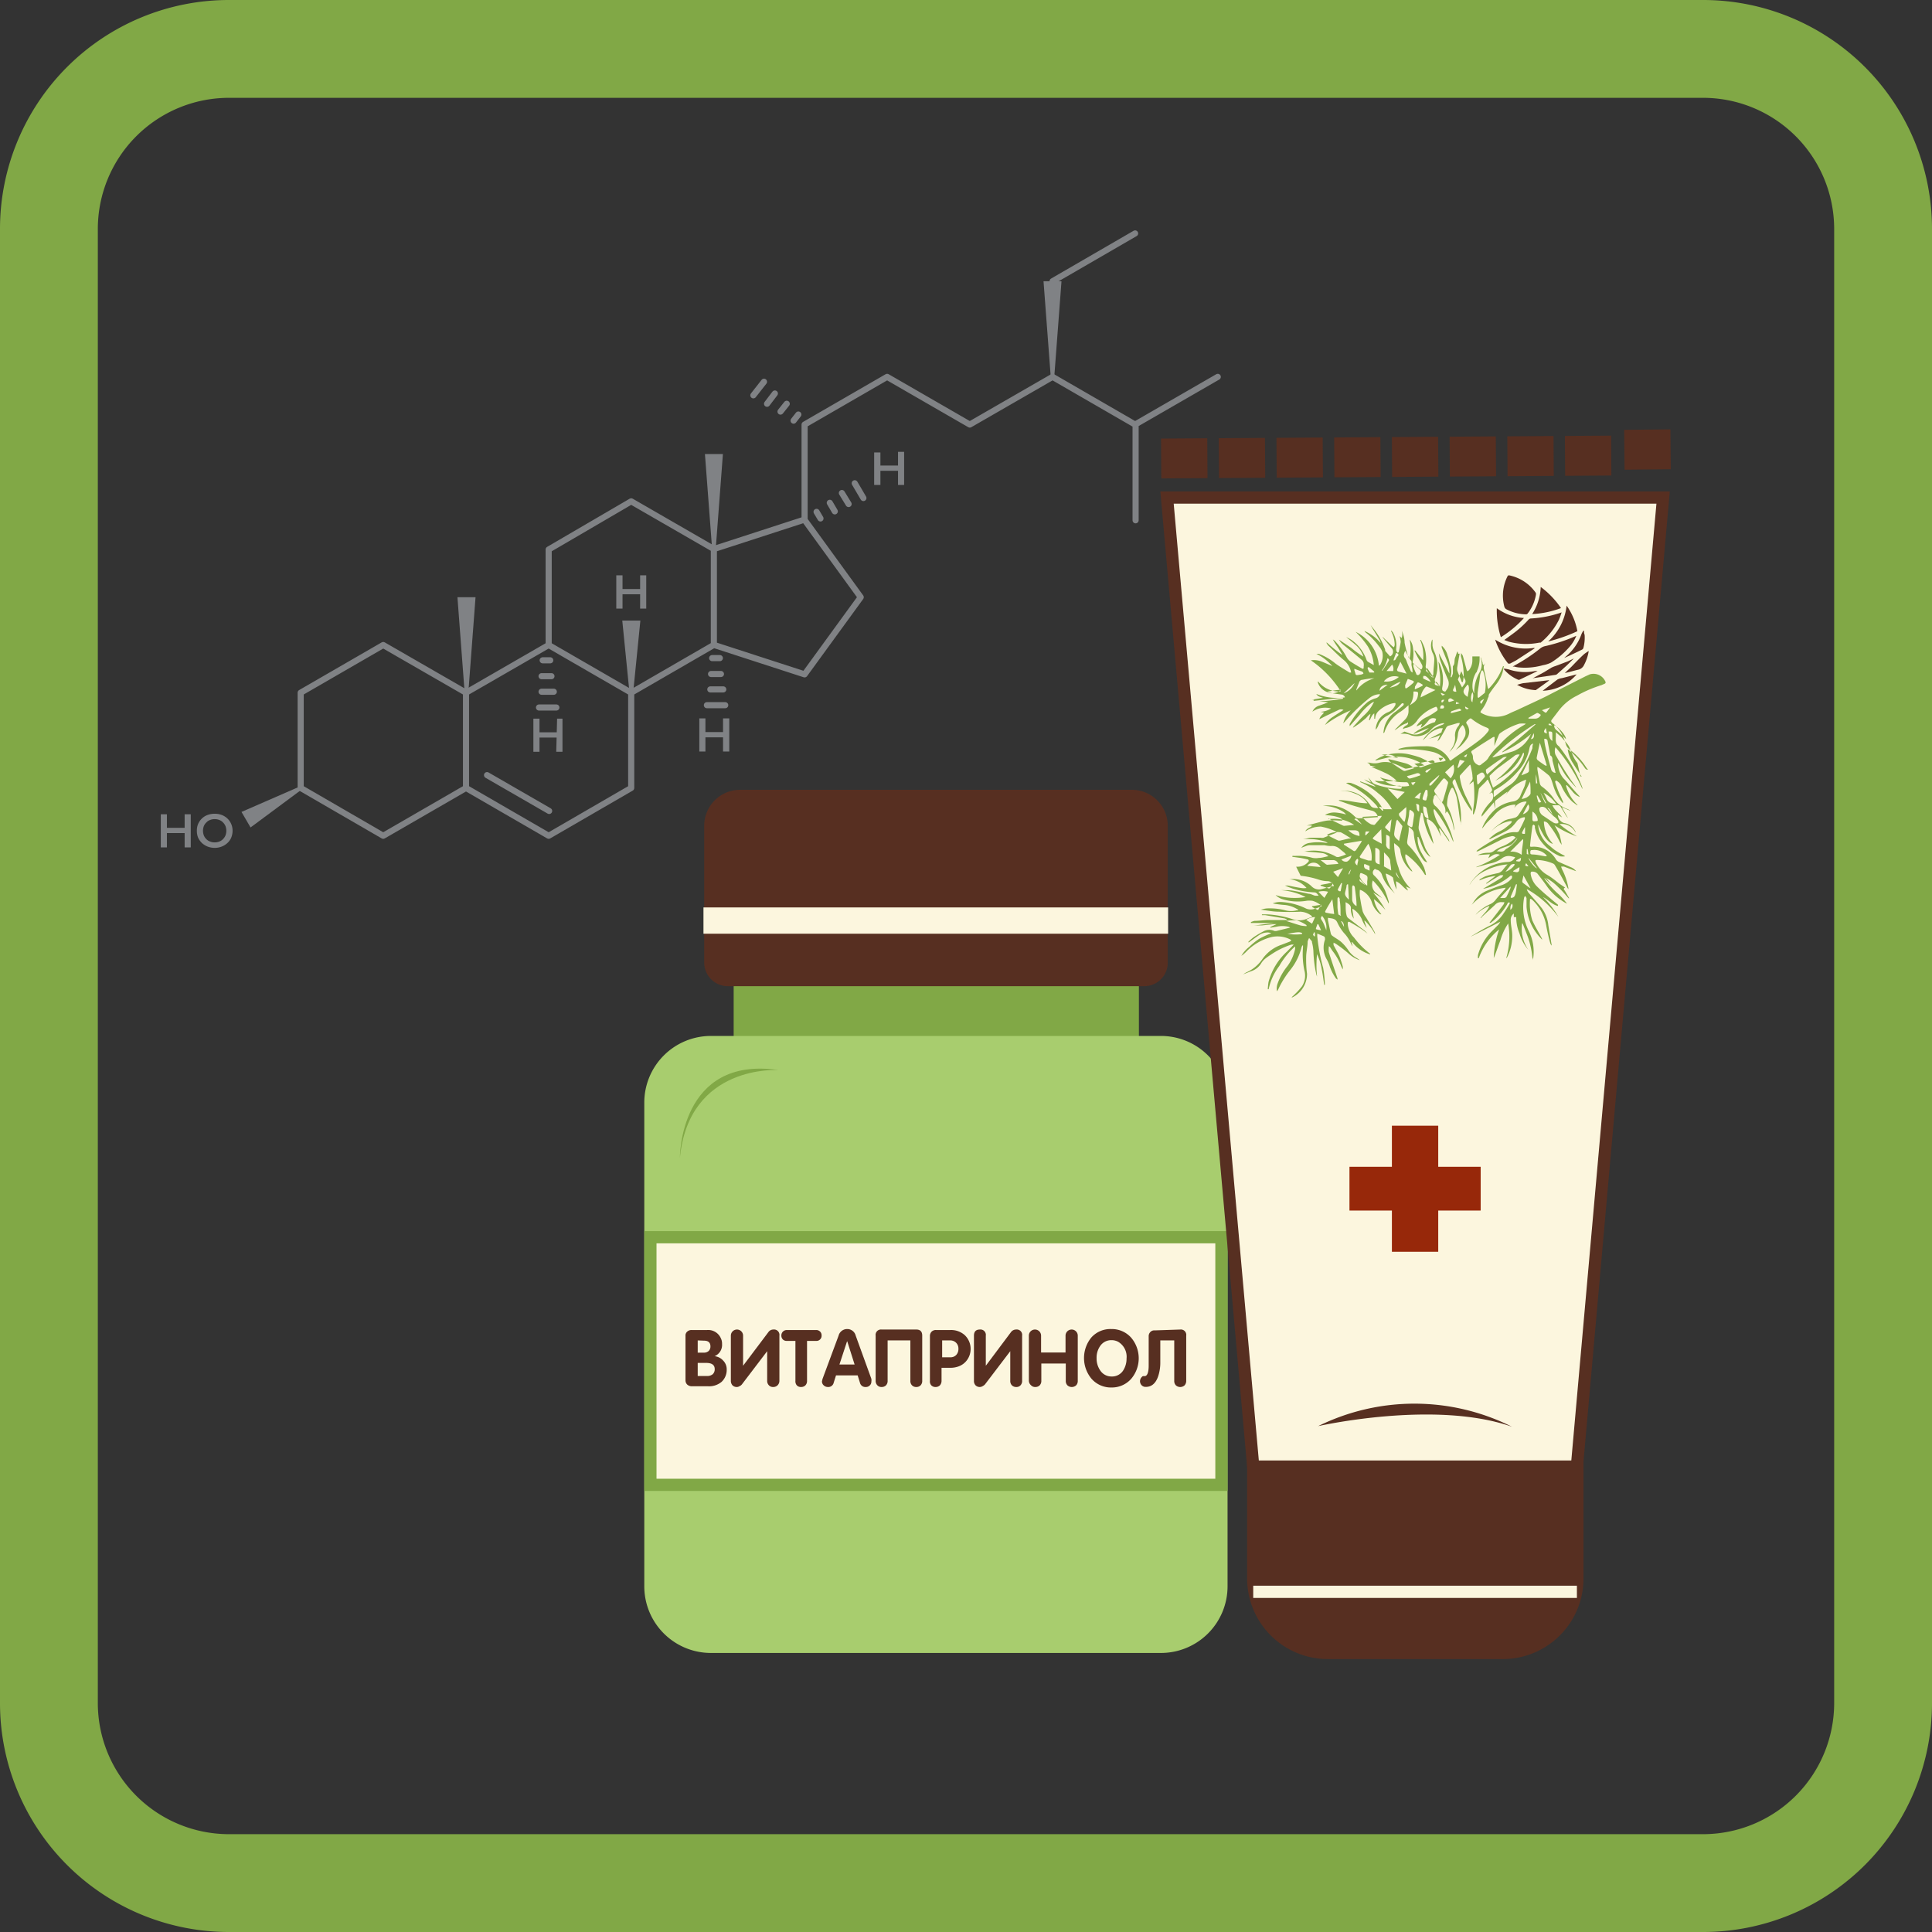 <svg xmlns="http://www.w3.org/2000/svg" viewBox="0 0 158 158"><rect x="0" y="0" width="158" height="158" fill="#333333" stroke="none"/><defs><style>.cls-1{fill:#81a846;}.cls-2{fill:#808285;}.cls-3,.cls-9{fill:none;}.cls-3{stroke:#808285;stroke-linecap:round;stroke-linejoin:round;stroke-width:0.5px;}.cls-4,.cls-7{fill:#572f21;}.cls-4,.cls-8{stroke:#572f21;}.cls-4,.cls-8,.cls-9{stroke-miterlimit:10;}.cls-5{fill:#a8cd6e;}.cls-6,.cls-8{fill:#fcf6de;}.cls-9{stroke:#fcf6de;}.cls-10{fill:#97280a;}</style></defs><g id="_2._Витапринол" data-name="2. Витапринол"><path class="cls-1" d="M139.28,8A10.73,10.73,0,0,1,150,18.72V139.28A10.73,10.73,0,0,1,139.28,150H18.72A10.73,10.73,0,0,1,8,139.28V18.72A10.73,10.73,0,0,1,18.72,8H139.28m0-8H18.72A18.72,18.72,0,0,0,0,18.72V139.28A18.72,18.72,0,0,0,18.72,158H139.28A18.72,18.72,0,0,0,158,139.28V18.72A18.72,18.72,0,0,0,139.28,0Z"/><g id="g4"><path id="polygon10" class="cls-2" d="M58.24,44.93l-.59-7.8h1.47l-.59,7.8Z"/><path id="polygon12" class="cls-2" d="M38,56.65l-.59-7.81h1.48l-.59,7.81Z"/><path id="polygon14" class="cls-2" d="M85.93,30.82,85.34,23h1.47l-.59,7.8Z"/><path id="polygon16" class="cls-2" d="M51.48,56.65l-.59-5.9h1.48l-.59,5.9Z"/><path id="polygon18" class="cls-2" d="M24.67,64.57l-4.18,3.1-.74-1.27,4.77-2.08Z"/><path id="path20" class="cls-3" d="M99.59,30.82l-6.76,3.9-6.75-3.9-6.77,3.9-6.76-3.9-6.75,3.9v7.8l4.59,6.32L65.8,55.15l-7.42-2.41-6.76,3.91v7.79l-6.75,3.91-6.76-3.91-6.77,3.91-6.75-3.91V56.65l6.75-3.9,6.77,3.9,6.76-3.9V44.94L51.62,41l6.76,3.9,7.42-2.41M38.11,64.44V56.65m20.27-3.91V44.93M39.83,63.39l5.08,2.93M86.08,23l6.75-3.91M51.62,56.65l-6.75-3.9m48-18v7.8m-34,11.27h-.63m.72,1.3h-.81m1,1.26-1.06,0m1.22,1.29H57.81M45,54h-.62m.72,1.3h-.81m1,1.27h-1m1.21,1.29H44.08m22.7-16,.32.54m.76-1.28.41.7m.58-1.5.55.9m.5-1.7.71,1.21M64.9,34.4l.39-.5m-1.46-.24.51-.64m-1.61,0,.64-.84m-1.76.15.87-1.11"/><path class="cls-2" d="M13.65,69.3h-.5V66.59h.5Zm1.45-1.17H13.61V67.7H15.1Zm0-1.54h.5V69.3h-.5Z"/><path class="cls-2" d="M17.56,69.34a1.63,1.63,0,0,1-.59-.11,1.56,1.56,0,0,1-.46-.29,1.52,1.52,0,0,1-.31-.44,1.47,1.47,0,0,1-.1-.56,1.38,1.38,0,0,1,.1-.55,1.35,1.35,0,0,1,.77-.74,1.63,1.63,0,0,1,.59-.1,1.57,1.57,0,0,1,.58.1,1.44,1.44,0,0,1,.46.29,1.37,1.37,0,0,1,.42,1,1.47,1.47,0,0,1-.11.56,1.25,1.25,0,0,1-.31.44,1.44,1.44,0,0,1-.46.29A1.58,1.58,0,0,1,17.56,69.34Zm0-.45a1,1,0,0,0,.38-.07.83.83,0,0,0,.3-.2.93.93,0,0,0,.2-.3,1.07,1.07,0,0,0,0-.76.93.93,0,0,0-.2-.3.83.83,0,0,0-.3-.2,1,1,0,0,0-.38-.07.92.92,0,0,0-.38.07.69.69,0,0,0-.3.2.81.81,0,0,0-.21.3,1.12,1.12,0,0,0-.07.38,1.17,1.17,0,0,0,.07.38.93.93,0,0,0,.2.3.79.79,0,0,0,.31.2A.92.92,0,0,0,17.56,68.89Z"/><path class="cls-2" d="M44.12,61.48h-.5V58.77h.5Zm1.44-1.16H44.08v-.43h1.48Zm0-1.55H46v2.71h-.51Z"/><path class="cls-2" d="M57.69,61.46h-.5V58.75h.5Zm1.44-1.16H57.65v-.43h1.48Zm0-1.55h.51v2.71h-.51Z"/><path class="cls-2" d="M50.91,49.77H50.4V47.05h.51Zm1.44-1.17H50.86v-.43h1.49Zm0-1.55h.5v2.72h-.5Z"/><path class="cls-2" d="M72,39.66h-.51V37H72Zm1.44-1.16H72v-.43h1.49Zm0-1.55h.5v2.71h-.5Z"/></g><path class="cls-1" d="M60,76.36H93.14V86.73H60Z"/><path class="cls-4" d="M93.58,80.15H59.51a1.43,1.43,0,0,1-1.42-1.42V67.53a2.44,2.44,0,0,1,2.44-2.44h32A2.44,2.44,0,0,1,95,67.53v11.2A1.42,1.42,0,0,1,93.58,80.15Z"/><path class="cls-5" d="M94.94,135.18H58.14a5.45,5.45,0,0,1-5.45-5.45V90.17a5.45,5.45,0,0,1,5.45-5.45h36.8a5.45,5.45,0,0,1,5.45,5.45v39.56A5.45,5.45,0,0,1,94.94,135.18Z"/><path class="cls-6" d="M57.53,74.21h38v2.15h-38Z"/><path class="cls-1" d="M55.6,94.72s-.06-8.41,8.07-7.21C63.67,87.51,56.33,87,55.6,94.72Z"/><rect class="cls-6" x="53.19" y="101.19" width="46.7" height="20.25"/><path class="cls-1" d="M99.39,101.68v19.25H53.69V101.68h45.7m1-1H52.69v21.25h47.7V100.68Z"/><path class="cls-7" d="M56.06,112.9v-3.65a.42.42,0,0,1,.14-.35.51.51,0,0,1,.37-.13h1.25a1.13,1.13,0,0,1,1.13.67,1,1,0,0,1,.1.47,1,1,0,0,1-.61,1v0a1.1,1.1,0,0,1,.71.37,1,1,0,0,1,.28.73,1.33,1.33,0,0,1-.42,1,1.58,1.58,0,0,1-1.09.36H56.58a.56.56,0,0,1-.38-.14A.48.48,0,0,1,56.06,112.9Zm1-3.28v1h.51a.56.56,0,0,0,.39-.14.51.51,0,0,0,.14-.37c0-.31-.17-.47-.53-.47Zm0,1.84v1.07h.77a.71.71,0,0,0,.45-.14.54.54,0,0,0,.17-.42c0-.34-.23-.51-.7-.51Z"/><path class="cls-7" d="M63.59,113.29a.49.49,0,0,1-.36.14.45.45,0,0,1-.35-.14.51.51,0,0,1-.14-.37V110.5h0l-2.07,2.72a.49.49,0,0,1-.19.14.4.4,0,0,1-.22.07.49.49,0,0,1-.36-.14.55.55,0,0,1-.13-.37v-3.69a.49.49,0,1,1,1,0v2.46h0l2.07-2.75a.49.49,0,0,1,.41-.21.44.44,0,0,1,.49.5v3.69A.51.51,0,0,1,63.59,113.29Z"/><path class="cls-7" d="M65.05,112.92v-3.26h-.71a.44.44,0,0,1-.32-.12.45.45,0,0,1-.12-.33.44.44,0,0,1,.44-.44h2.4a.44.44,0,0,1,.32.12.42.42,0,0,1,.13.32.42.42,0,0,1-.45.45H66v3.26a.51.51,0,0,1-.13.37.49.49,0,0,1-.36.14.45.45,0,0,1-.35-.14A.51.51,0,0,1,65.05,112.92Z"/><path class="cls-7" d="M67.27,112.76l1.31-3.53a.72.72,0,0,1,.7-.54.71.71,0,0,1,.7.54l1.28,3.53a.79.79,0,0,1,0,.24.41.41,0,0,1-.14.31.43.43,0,0,1-.31.12.45.45,0,0,1-.48-.34l-.19-.61H68.37l-.19.6a.45.45,0,0,1-.47.35.49.49,0,0,1-.34-.13.43.43,0,0,1-.15-.33S67.24,112.88,67.27,112.76Zm2-3.06-.62,1.89h1.24l-.6-1.89Z"/><path class="cls-7" d="M74.94,108.73c.32,0,.48.17.48.5v3.69a.51.51,0,0,1-.13.37.48.48,0,0,1-.35.14.47.47,0,0,1-.36-.14.51.51,0,0,1-.13-.37v-3.3H72.59v3.3a.51.51,0,0,1-.13.37.49.49,0,0,1-.36.14.45.45,0,0,1-.35-.14.51.51,0,0,1-.14-.37v-3.69a.44.44,0,0,1,.49-.5Z"/><path class="cls-7" d="M76.05,112.92v-3.65a.51.51,0,0,1,.14-.37.49.49,0,0,1,.37-.13h1.15a1.68,1.68,0,0,1,1.19.42,1.56,1.56,0,0,1,.21,2,1.47,1.47,0,0,1-.73.56,1.9,1.9,0,0,1-.63.11H77v1.06a.55.55,0,0,1-.13.37.49.49,0,0,1-.36.14.46.46,0,0,1-.36-.15A.48.48,0,0,1,76.05,112.92Zm1-3.3V111h.66a.64.64,0,0,0,.49-.19.71.71,0,0,0,.18-.5.67.67,0,0,0-.18-.49.66.66,0,0,0-.49-.2Z"/><path class="cls-7" d="M83.46,113.29a.45.45,0,0,1-.35.14.49.49,0,0,1-.36-.14.51.51,0,0,1-.13-.37V110.5h0l-2.07,2.72a.72.72,0,0,1-.19.14.46.46,0,0,1-.23.07.48.48,0,0,1-.35-.14.51.51,0,0,1-.13-.37v-3.69c0-.33.16-.5.48-.5a.44.44,0,0,1,.49.5v2.46h0l2.06-2.75a.51.51,0,0,1,.42-.21.44.44,0,0,1,.49.5v3.69A.51.51,0,0,1,83.46,113.29Z"/><path class="cls-7" d="M84.14,112.92v-3.69a.49.49,0,1,1,1,0v1.38h2v-1.38a.49.49,0,1,1,1,0v3.69a.51.51,0,0,1-.13.37.53.53,0,0,1-.72,0,.51.51,0,0,1-.13-.37v-1.41h-2v1.41a.51.51,0,0,1-.13.37.49.49,0,0,1-.36.14.45.45,0,0,1-.35-.14A.51.51,0,0,1,84.14,112.92Z"/><path class="cls-7" d="M90.9,113.47a2.11,2.11,0,0,1-1.64-.72,2.65,2.65,0,0,1,0-3.38,2.09,2.09,0,0,1,1.62-.68,2.11,2.11,0,0,1,1.63.71,2.6,2.6,0,0,1,0,3.36A2.11,2.11,0,0,1,90.9,113.47Zm0-.9a1.08,1.08,0,0,0,.94-.47,1.78,1.78,0,0,0,.29-1,1.42,1.42,0,0,0-.69-1.37,1.13,1.13,0,0,0-.54-.13,1.09,1.09,0,0,0-.93.48,1.66,1.66,0,0,0-.29,1,1.71,1.71,0,0,0,.3,1A1.09,1.09,0,0,0,90.9,112.57Z"/><path class="cls-7" d="M96.52,108.73a.44.44,0,0,1,.49.5v3.69a.55.55,0,0,1-.13.37.53.53,0,0,1-.72,0,.51.51,0,0,1-.13-.37v-3.3H94.89v1.76a3.55,3.55,0,0,1-.18,1.19c-.2.57-.54.85-1,.85h0a.44.44,0,0,1-.37-.16.49.49,0,0,1-.11-.31v0a.49.49,0,0,1,.15-.34.17.17,0,0,1,.1-.07l.13,0c.22,0,.33-.33.33-.86v-2.38a.48.48,0,0,1,.13-.36.43.43,0,0,1,.36-.14Z"/><path class="cls-4" d="M102.49,119.94H129a0,0,0,0,1,0,0v9.14a6.1,6.1,0,0,1-6.1,6.1H108.59a6.1,6.1,0,0,1-6.1-6.1v-9.14A0,0,0,0,1,102.49,119.94Z"/><polygon class="cls-8" points="102.49 119.94 95.44 40.69 136.01 40.69 128.96 119.94 102.49 119.94"/><rect class="cls-7" x="94.96" y="35.85" width="3.78" height="3.26" transform="translate(-0.24 0.63) rotate(-0.37)"/><rect class="cls-7" x="99.68" y="35.82" width="3.78" height="3.26" transform="translate(-0.24 0.66) rotate(-0.37)"/><rect class="cls-7" x="104.4" y="35.79" width="3.78" height="3.26" transform="translate(-0.24 0.69) rotate(-0.37)"/><rect class="cls-7" x="109.12" y="35.76" width="3.78" height="3.26" transform="translate(-0.24 0.72) rotate(-0.37)"/><rect class="cls-7" x="113.84" y="35.73" width="3.78" height="3.26" transform="translate(-0.24 0.75) rotate(-0.37)"/><rect class="cls-7" x="118.56" y="35.7" width="3.78" height="3.26" transform="translate(-0.24 0.78) rotate(-0.37)"/><rect class="cls-7" x="123.28" y="35.67" width="3.78" height="3.26" transform="translate(-0.24 0.81) rotate(-0.37)"/><rect class="cls-7" x="127.99" y="35.64" width="3.78" height="3.26" transform="translate(-0.24 0.84) rotate(-0.37)"/><rect class="cls-7" x="132.71" y="35.61" width="3.78" height="3.26" transform="matrix(1, -0.01, 0.01, 1, -0.24, 0.87)"/><line class="cls-9" x1="102.49" y1="130.18" x2="128.96" y2="130.18"/><polygon class="cls-10" points="121.09 95.42 117.62 95.42 117.62 92.06 113.83 92.06 113.83 95.42 110.36 95.42 110.36 99 113.83 99 113.83 102.37 117.62 102.37 117.62 99 121.09 99 121.09 95.42"/><path class="cls-7" d="M107.8,116.63s9.56-2.17,15.85.05A17.79,17.79,0,0,0,107.8,116.63Z"/><path class="cls-1" d="M106,70.88l.12,0a1.12,1.12,0,0,0,.88-.41c.08-.09,0-.14,0-.16s-.43-.11-.65-.15l-.66-.09V70a.65.65,0,0,1,.19,0,4.29,4.29,0,0,1,1.47.16,1.51,1.51,0,0,0,.52,0c.25,0,.49-.09.77-.14a.88.88,0,0,0-.55-.26c-.48-.06-1-.09-1.46-.13v0l.11,0a3.64,3.64,0,0,1,2.54.44.37.37,0,0,0,.25,0,4,4,0,0,0,.49-.17l.06,0a1,1,0,0,0-.13-.16l-.37-.3a.9.9,0,0,0-.75-.25,3,3,0,0,1-.51-.07c-.42,0-.83,0-1.25,0a1,1,0,0,0-.32.09,2.81,2.81,0,0,0-.33.13,1,1,0,0,1,.72-.41,4.11,4.11,0,0,1,1.31,0h.13l0,0a1.14,1.14,0,0,0-.19-.1,4.41,4.41,0,0,0-1.69-.2h-.17v0c.22,0,.43-.1.64-.12l.84,0a.59.59,0,0,0,.23,0l1-.39.1-.07a4.85,4.85,0,0,0-1.31-.45,2.22,2.22,0,0,0-1.28.39c.1-.24.36-.28.52-.42v-.06l-.52,0v0l.12,0c.54-.13,1.09-.31,1.64-.4a5.71,5.71,0,0,1,1,0l.26,0c0-.17-.15-.24-.63-.36-.25-.05-.5-.07-.78-.1a1.47,1.47,0,0,1,.87-.2,4.24,4.24,0,0,1,.85.16l0,0a1,1,0,0,0-.2-.2,3,3,0,0,0-1.69-.5l-.14,0,.13,0a2.85,2.85,0,0,1,1,0,3.18,3.18,0,0,1,1.67.92.42.42,0,0,0,.24.09c.51,0,1-.06,1.53-.09l.06,0a.64.64,0,0,0-.48-.53c-.54-.14-1.08-.28-1.61-.44-.33-.1-.66-.23-1-.35a.21.21,0,0,1-.11-.08c.78,0,1.53.26,2.35.26a2,2,0,0,0-1-.78,2.76,2.76,0,0,0-1.21-.24v0a1.5,1.5,0,0,1,.37,0,2.44,2.44,0,0,1,1.93,1,1.24,1.24,0,0,1,.14.18c.15.26.41.22.65.24l0,0-.14-.22a7.27,7.27,0,0,0-2.26-1.71l-.23-.13v0a1.26,1.26,0,0,1,.39,0,5.1,5.1,0,0,1,2.1,1.38,4.78,4.78,0,0,1,.45.63.26.26,0,0,0,.25.14l.56,0a4.31,4.31,0,0,0-1.14-1.32,5.18,5.18,0,0,0-1.45-.9l0-.06,1.26.45,0,0a1,1,0,0,0-.19-.17l-.52-.28-.23-.17,0,0,.57.26,0,0-.25-.42,0,0c.08.1.18.19.25.29a.67.67,0,0,0,.37.29,6.39,6.39,0,0,0,1.93.36c.09,0,.21,0,.2-.11s-.1-.15-.22-.14a3.75,3.75,0,0,1-1.84-.31.41.41,0,0,1-.13-.1,8.82,8.82,0,0,0,1.78,0,3.33,3.33,0,0,0-1-.67c-.35-.17-.72-.31-1.08-.47l.39,0v0l-.35-.08c-.07,0-.14,0-.16-.11s-.13-.08-.2-.15l.18,0a1.56,1.56,0,0,0,.83,0,2,2,0,0,1,1.22.1c.3.1.57.26.85.38a.35.35,0,0,0,.17,0l1.33-.25s0,0,.08,0a2.64,2.64,0,0,0-.32-.22,3.9,3.9,0,0,0-2.82-.39l-.85.21,0-.05a4.17,4.17,0,0,1,.46-.26,3.82,3.82,0,0,1,2.52-.14,6,6,0,0,1,.72.22,6.33,6.33,0,0,1,.68.36.42.42,0,0,0,.31.07l.9-.13.14-.06s0-.12-.07-.15a2,2,0,0,0-1-.57,7.91,7.91,0,0,0-2.52-.18l-.26,0v-.06a4.86,4.86,0,0,1,.66-.15,12.72,12.72,0,0,1,1.51-.07,2.18,2.18,0,0,1,2,1.09c0,.1.12.1.2,0,.73-.52,1.48-1,2.21-1.56a4.09,4.09,0,0,0,.7-.68c.18-.22.14-.3-.12-.4a4.71,4.71,0,0,1-1.17-.68.12.12,0,0,0-.19,0l-.11.09c-.22.21-.16.22-.06.39a1.06,1.06,0,0,1,.05,1,3.24,3.24,0,0,1-1,1.05l0,0a4.58,4.58,0,0,0,.35-.42,6.31,6.31,0,0,0,.42-.71,1,1,0,0,0-.2-.91,1.17,1.17,0,0,0-.39.76,2.4,2.4,0,0,1-.42,1.14,2.61,2.61,0,0,1-.28.31l0,0,.2-.3a1.45,1.45,0,0,0,.26-1,1.2,1.2,0,0,1,.29-.84.61.61,0,0,0,.1-.23l-.16,0c-.24.07-.48.15-.73.21a.34.34,0,0,0-.23.19c-.16.31-.34.61-.52.91a1.09,1.09,0,0,1-.19.18l0,0,.23-.51a3.52,3.52,0,0,1-1,.31v0a1.12,1.12,0,0,0,.26-.08l.75-.39a.24.24,0,0,0,.11-.09c0-.1.06-.2.1-.3a2.35,2.35,0,0,0-.26,0,2.14,2.14,0,0,0-1.12.74,3.08,3.08,0,0,1-.27.24l0,0a3.6,3.6,0,0,1,1-1,6.18,6.18,0,0,1,.64-.28.45.45,0,0,0,.13-.11.41.41,0,0,0-.15,0,1.6,1.6,0,0,0-.92.51,1.56,1.56,0,0,1-1.64.48,1.56,1.56,0,0,0-.88-.12v0l.33-.19c.38.12.78.37,1.25.17a2.39,2.39,0,0,0,.74-.47l0,0-1.23.49,0-.05c.12-.09.24-.18.37-.26l.8-.44a4.27,4.27,0,0,1,.43-.18s.11,0,.14-.07a1.57,1.57,0,0,0,.09-.23.66.66,0,0,0-.2-.06.47.47,0,0,0-.42.19,5.22,5.22,0,0,1-.39.43,2.73,2.73,0,0,1-.26.18l.11-.33,0,0-.45.21.06-.12a1.94,1.94,0,0,1,.81-.66,5.79,5.79,0,0,0,.79-.49c.12-.08.06-.21,0-.3s-.13,0-.18,0a3.37,3.37,0,0,0-1.37,1,1.47,1.47,0,0,1-1,.7.74.74,0,0,0-.21.09c0-.14.1-.19.19-.26s.21-.08.22-.23-.07,0-.09,0a2,2,0,0,0-.68.36,1.9,1.9,0,0,1-.33.22l0,0,.08-.1.78-.78a1,1,0,0,0,.28-.74c0-.14,0-.29,0-.43h0a.69.69,0,0,1-.13.11,3.72,3.72,0,0,1-.49.4,3.06,3.06,0,0,0-1.35,1.71s0,0-.06.05,0-.13,0-.2a2.24,2.24,0,0,1,1-1.56l.59-.48s.07-.11.05-.14a.12.12,0,0,0-.19,0,7.66,7.66,0,0,1-.57.57,5.36,5.36,0,0,1-.55.38,1.51,1.51,0,0,0-.79.87.94.94,0,0,1-.2.29,1.62,1.62,0,0,1,1.08-1.45,1.17,1.17,0,0,0,.54-.58.59.59,0,0,0,0-.14.71.71,0,0,0-.14,0,2.51,2.51,0,0,0-1.22.63.92.92,0,0,0-.3.65h-.07v-.44c-.21.13-.26.37-.38.56l-.06,0,.13-.52c-.19.11-.29.29-.44.41l-.47.38c-.16.12-.33.22-.53.35a1.11,1.11,0,0,1,.07-.13c.29-.31.57-.64.88-.92a3.43,3.43,0,0,0,.78-1.08.07.07,0,0,0,0,0s0,0,0,0a1.63,1.63,0,0,0-.19.09,4.74,4.74,0,0,0-1,1l-.8.9h0a.84.84,0,0,1,0-.17,6.56,6.56,0,0,1,1.47-1.8,2.28,2.28,0,0,1,.67-.31.52.52,0,0,0,.34-.32.35.35,0,0,0-.14,0,1.43,1.43,0,0,0-.72.3,14.63,14.63,0,0,0-1.89,1.8c-.09.09-.17.19-.26.27a2.33,2.33,0,0,1,.62-1.06,9.58,9.58,0,0,0-2.11,1.2,2,2,0,0,1,.67-.68c.27-.19.55-.36.84-.55a.41.41,0,0,0-.4,0l-1,.47-.57.29c.06-.26.25-.37.38-.54l-.28-.07a1.81,1.81,0,0,0,.86-.27,1.85,1.85,0,0,0-1.53.26.87.87,0,0,1,.58-.5c.23-.09.47-.16.71-.27l-.73-.07v0a15.78,15.78,0,0,0,1.94-.22v-.08l-2.42.26.07-.1-.19,0v0l.91-.15v0c-.2-.08-.43-.09-.55-.32a4.53,4.53,0,0,0,2.34.28.32.32,0,0,0-.29-.23c-.35-.05-.71-.09-1.06-.17a1.28,1.28,0,0,1-.85-.77.23.23,0,0,1,0-.14,2.15,2.15,0,0,0,1.86.82A8.72,8.72,0,0,0,107.2,54a1.73,1.73,0,0,1,.9.11c.29.11.57.25.86.36a4.22,4.22,0,0,0-1.31-1l.19,0a4.58,4.58,0,0,1,1.37.79c.37.27.77.5,1.16.74l.13,0a1.73,1.73,0,0,0-.58-1c-.46-.37-.87-.81-1.3-1.21a2.14,2.14,0,0,1-.13-.19s0,0,0-.07a14.52,14.52,0,0,0,1.23,1l.05,0c-.13-.21-.25-.42-.38-.62a5,5,0,0,1-.39-.62l.15.11a6.2,6.2,0,0,1,1,1.38,1.08,1.08,0,0,0,.26.3c.31.2.62.39.94.57.14.08.18.05.17-.11a1.12,1.12,0,0,0,0-.32.5.5,0,0,0-.15-.25c-.52-.44-1.06-.87-1.58-1.3a1.43,1.43,0,0,1-.29-.36l1,.67a7.72,7.72,0,0,0,1,.72,2.13,2.13,0,0,0-.58-.91c-.27-.24-.55-.46-.83-.69l0,0a3.55,3.55,0,0,1,.43.23A3.39,3.39,0,0,1,111.77,54a.36.36,0,0,0,.15.15l.43.24a3.54,3.54,0,0,0-.49-1.53,7.08,7.08,0,0,0-1-1.19,3.4,3.4,0,0,1,1.91,2.8c0-.05.08-.07.1-.1a1.42,1.42,0,0,0,.17-1.08,1.38,1.38,0,0,0-.26-.43,6.12,6.12,0,0,0-1.15-1.18s0-.05-.07-.09a3.56,3.56,0,0,1,1.35,1l0,0a1.17,1.17,0,0,0-.06-.2l-.48-.79c-.1-.15-.19-.32-.28-.48l0,0,.19.24a5.71,5.71,0,0,1,1,1.77l0,.1.4.45a.42.42,0,0,0,.12-.68l-.64-.77a.62.62,0,0,1-.1-.16l0,0,.77.75a1.67,1.67,0,0,0,.16.12.47.47,0,0,0,.07-.22,2.46,2.46,0,0,0-.29-1.09.1.1,0,0,1,0-.07l0,0a1.22,1.22,0,0,1,.15.17,2.16,2.16,0,0,1,.26,1.32.39.39,0,0,0,.06.26c0,.09.13.07.15,0a7.73,7.73,0,0,0,.16-.81,2.23,2.23,0,0,0-.09-.48l.17.16a.92.92,0,0,0,0-.61,2.36,2.36,0,0,1,.24,1,9.76,9.76,0,0,0,.31,1.18s0,0,.1.1a3.85,3.85,0,0,0,0-1.55,1.31,1.31,0,0,1,.26.59,3.4,3.4,0,0,1,0,1.19.16.16,0,0,0,0,.13l.63.53.07,0a.31.31,0,0,0,.06-.35c-.09-.19-.21-.38-.32-.57s-.21-.42-.31-.62l.07,0,.64.8h0a3.3,3.3,0,0,0-.24-1.67l.06,0a4.33,4.33,0,0,1,.3.66,3.54,3.54,0,0,1,.1,1.45.33.33,0,0,0,0,.14,2.43,2.43,0,0,0,.53.83,2.22,2.22,0,0,0,.09-.28c0-.4.07-.81.08-1.22a1.12,1.12,0,0,0-.1-.43,1.4,1.4,0,0,1-.11-1.08.18.18,0,0,1,.06-.1c0,.16,0,.33,0,.49a1.53,1.53,0,0,0,.11.42,2.85,2.85,0,0,1,.11,2.27.32.32,0,0,0,.1.4,3.36,3.36,0,0,1,.28.27,4.35,4.35,0,0,0,0-1.08l-.12-1h0c0,.06.07.13.1.2a3.26,3.26,0,0,1,.21,2c0,.15,0,.2.13.26s.17,0,.21-.09a.84.84,0,0,0,.14-.85c-.23-.52-.44-1.06-.64-1.6a3.59,3.59,0,0,1-.11-.57h0l.86,1.66h0a1.29,1.29,0,0,0,0-.19,3.56,3.56,0,0,0-.09-.57c-.17-.46-.36-.9-.53-1.35a.42.42,0,0,1,0-.16,1.54,1.54,0,0,1,.47.78c.11.28.16.59.25.88a1.76,1.76,0,0,1,0,.91h.08a2.83,2.83,0,0,0,.11-.31c0-.19,0-.39,0-.59,0,0,0,0,0,0,.19-.2.09-.47.18-.7s.11-.32.17-.49c.1,0,0,.24.2.16-.07.38-.13.74-.19,1.09a.83.83,0,0,0,0,.31c.1.27.21.53.32.79,0,0,0,.09.07.14h.06a3,3,0,0,0,.07-.51,5.7,5.7,0,0,0-.22-1.59,1.1,1.1,0,0,1,0-.16s0,0,0-.11a1,1,0,0,1,.15.22l.3,1.1c0,.06.05.11.07.17a.71.71,0,0,0,.14-.1,1.27,1.27,0,0,0,.27-.78l0-.34H121a.38.38,0,0,1,0,.1,2.39,2.39,0,0,1-.21,1.09s0,.1-.08.14a2.17,2.17,0,0,0-.28,1.32,1.56,1.56,0,0,0,.13.38h0a.58.58,0,0,0,0-.18,3.44,3.44,0,0,1,.46-1.58,1.34,1.34,0,0,0,.07-1.11.34.34,0,0,1,0-.1l0,0,.16.46c0,.06,0,.12.08.19l.14-.14,0-.09c0,.07,0,.09,0,.1-.18.19-.13.4-.08.63.11.43.18.87.27,1.3a.4.4,0,0,0,.06.16,5.22,5.22,0,0,0,1.2-1.87l.06,0a4.59,4.59,0,0,1-.1.51,3.09,3.09,0,0,1-.54,1c-.19.25-.39.51-.56.78-.06.08,0,.19-.09.29a3.08,3.08,0,0,1-.52,1c-.14.18-.13.2.07.3a2.39,2.39,0,0,0,2.18,0c.23-.12.47-.21.71-.32.8-.38,1.61-.74,2.41-1.14,1-.52,2.08-1.06,3.12-1.59l.35-.16a1.06,1.06,0,0,1,1.28.59.12.12,0,0,1-.07.18l-.25.11a10,10,0,0,0-2,.86,4.19,4.19,0,0,0-1.53,1.27l-.52.68c-.09.1-.07.18,0,.26a2.64,2.64,0,0,1,.84,1,5,5,0,0,1,.29.73.8.8,0,0,0,.28.44,5.44,5.44,0,0,1,1.37,1.46,1.84,1.84,0,0,0,.17.22c-.18,0-.23-.1-.31-.22a8.3,8.3,0,0,0-.64-.8c-.18-.2-.38-.38-.58-.57a.32.32,0,0,0-.13-.08,2.7,2.7,0,0,0,.45,1.17c.21.35.45.69.69,1.06-.05,0-.09,0-.11-.07L129,62.4a2.45,2.45,0,0,1-.29-.45c-.13-.26-.23-.54-.35-.81a1.52,1.52,0,0,0-.22-.34c-.14-.17-.29-.34-.44-.5s-.29-.25-.46-.42c0,.13,0,.21,0,.28,0,.33-.08.65.25.87a13.32,13.32,0,0,1,1.87,3.25,1.54,1.54,0,0,1,.05.17s0,0,0,.08a14.06,14.06,0,0,0-2.2-3.42.88.88,0,0,0,0,.62c.32.56.63,1.12,1,1.67.19.31.41.59.62.89l.09.14,0,0a12.54,12.54,0,0,1-.83-.95c-.25-.34-.43-.72-.67-1.11l0,.09a1.9,1.9,0,0,0,.43,1.18c.45.46.86,1,1.29,1.44l.06.1a1.4,1.4,0,0,1-.6-.45c-.15-.18-.31-.36-.47-.53l-.06.05A3.35,3.35,0,0,0,129,65.82l0,.05c-.15-.11-.3-.21-.44-.33a4.1,4.1,0,0,1-.89-1.32,1.13,1.13,0,0,0-.34-.35c-.08-.07-.17,0-.14.11s.15.47.24.7.26.58.39.87a.8.8,0,0,1,0,.15,3.83,3.83,0,0,1-.67-1.11c-.12-.29-.19-.61-.31-.9a.75.75,0,0,0-.2-.3c-.26-.22-.53-.42-.8-.62l-.11-.05a1.21,1.21,0,0,0,0,.2c.06.39.13.78.2,1.16a.45.45,0,0,0,.13.22,4.15,4.15,0,0,1,1,1,2.28,2.28,0,0,0,1.14.87,1.28,1.28,0,0,1,.25.15l0,0-.73-.31,0,0,.51.89,0,0a1.49,1.49,0,0,1-.12-.14c-.16-.25-.31-.5-.46-.75a.28.28,0,0,0-.28-.16,3.47,3.47,0,0,1-.42,0c.19.42.56.65.8,1l-.35-.22a.73.73,0,0,0,.52.68,1.2,1.2,0,0,1,.93.72s0,0,0,.06l0,0a1.25,1.25,0,0,0-1.32-.69,10.34,10.34,0,0,0,1.44,1,7.34,7.34,0,0,1-1.84-.91l0,0a7.88,7.88,0,0,1,.4.76,6.14,6.14,0,0,1,.19.85l0,0c-.05-.09-.12-.17-.17-.27a7.68,7.68,0,0,0-.91-1.43.45.45,0,0,0-.38-.22A2.8,2.8,0,0,0,127,69c-.17,0-.45-.22-.73-.64a7.33,7.33,0,0,1-.46-.93.45.45,0,0,0,0,.18,2.4,2.4,0,0,0,.89,1.54c.18.14.34.3.53.42a6.67,6.67,0,0,0,.64.37.47.47,0,0,1,.12.09,1.33,1.33,0,0,1-.4,0,4.22,4.22,0,0,1-.66-.36,3.88,3.88,0,0,1-1-1,2.85,2.85,0,0,1-.41-1,.33.33,0,0,0,0-.14,1,1,0,0,0-.11-.1s-.08.07-.09.12c-.07.52-.13,1-.19,1.57,0,.11,0,.14.14.13a2.1,2.1,0,0,1,2,1.07.74.74,0,0,0,.19.16l1,.44a1,1,0,0,1,.44.33l-1-.38-.23,0a1.55,1.55,0,0,0,.08.23,5.28,5.28,0,0,1,.51,1.51s0,.06,0,.11a1.19,1.19,0,0,1-.09-.15c-.32-.6-.64-1.2-1-1.8a.33.33,0,0,0-.16-.15,3.56,3.56,0,0,0-1.28-.29c-.16,0-.2,0-.13.2a2.27,2.27,0,0,0,.9,1c.37.21.7.48,1,.72l.5.34c-.14.06-.13.12-.06.21s.26.44.39.66l-.05,0c-.27-.3-.54-.62-.84-.9a3.93,3.93,0,0,0-1-.76l0,0,.44.56,0,0-.58-.57,0,0a.69.69,0,0,0,.07.15,7.57,7.57,0,0,0,1.08,1.18,5.74,5.74,0,0,1,.7.78,1.19,1.19,0,0,1-.16-.08,4.76,4.76,0,0,1-1.44-1.28c-.26-.38-.54-.74-.82-1.1a.57.57,0,0,0-.49-.15c-.05,0-.07.12-.06.18a1.81,1.81,0,0,0,.49,1c.36.36.74.69,1.12,1,.2.18.41.34.62.52a.23.23,0,0,1,0,.1c-.49-.11-.8-.52-1.23-.73a7.16,7.16,0,0,1,1.27,1.63,8.26,8.26,0,0,0-2.53-2.25l-.06,0a1.79,1.79,0,0,0,.12.24c.37.43.76.85,1.11,1.29a2.85,2.85,0,0,1,.53,1.37c.08.52.17,1,.26,1.55a.25.25,0,0,1,0,.14,1.4,1.4,0,0,1-.09-.17,14.9,14.9,0,0,1-.34-1.47,3.73,3.73,0,0,0-1.14-2.1l-.11-.08h-.07a4.47,4.47,0,0,0,.18,1.75c.23.53.54,1,.82,1.56,0,0-.07,0-.09-.06a4.17,4.17,0,0,1-1.2-2.6c0-.23,0-.46,0-.69,0-.06-.06-.12-.09-.18s-.1.09-.11.14a4.29,4.29,0,0,0,.37,2.68,3.8,3.8,0,0,1,.36,2.37s0,0,0,.05,0-.15-.05-.21a7,7,0,0,0-.39-1.75l-.39-1s0,0-.06-.08a3.08,3.08,0,0,0,.51,2.19,3.53,3.53,0,0,1-.72-1.33A3.38,3.38,0,0,1,124,75l-.2,0,0-.29a.64.64,0,0,0-.25.56c0,.41.12.81.12,1.22a3.78,3.78,0,0,1-.42,1.8.15.15,0,0,1-.07.07,6.21,6.21,0,0,0,.16-2.84,4.87,4.87,0,0,0-.64,1.39c-.19.47-.35,1-.54,1.44a7.87,7.87,0,0,1,.44-2.34,5.36,5.36,0,0,0-1.67,2.36l-.06,0a1.17,1.17,0,0,1,0-.27,4.35,4.35,0,0,1,1.19-2l.46-.46a1.7,1.7,0,0,0,.18-.26l0,0-2.4,1.21,0,0a.6.6,0,0,1,.13-.09c.45-.27.9-.55,1.37-.78a2.8,2.8,0,0,0,1.15-1c.16-.23.31-.47.45-.71a1,1,0,0,0,.08-.18c-.14-.06-.17,0-.21.1a5.29,5.29,0,0,1-1.13,1.36l-.22.17a.14.14,0,0,1-.11,0l.08-.1c.36-.46.72-.92,1.07-1.39a.62.62,0,0,0,.07-.19l-.19,0a.67.67,0,0,0-.58.22c-.36.34-.72.66-1.09,1,0,0,0,.07-.09.08.22-.34.57-.57.73-1a3.48,3.48,0,0,0-1.13.73l0,0a.81.81,0,0,1,.12-.14,3.61,3.61,0,0,1,1.08-.73,1.21,1.21,0,0,0,.47-.4c.22-.27.46-.54.7-.8a.32.32,0,0,0,.08-.14A4.52,4.52,0,0,0,120.35,74l.24-.35a2.28,2.28,0,0,1,1-.8c.37-.15.74-.3,1.12-.43a1.84,1.84,0,0,0,.88-.54.24.24,0,0,0,.06-.08,1.29,1.29,0,0,0,0-.19c-.06,0-.14,0-.18.06a4.85,4.85,0,0,1-2.1,1s0,0-.07,0l.2-.11c.44-.26.88-.52,1.31-.79a.53.53,0,0,0,.13-.19.92.92,0,0,0-.25,0c-.38.22-.76.46-1.14.7l0-.06.77-.59,0,0A4.49,4.49,0,0,0,121,72l0-.07a3.36,3.36,0,0,1,.49-.27c.31-.1.62-.17.94-.24a.73.73,0,0,0,.45-.25,6.12,6.12,0,0,1,.41-.48,4.79,4.79,0,0,0-1.76.49,2.91,2.91,0,0,0-1.35,1.2l0,0a.91.91,0,0,1,.09-.17,3.89,3.89,0,0,1,3.11-1.72.66.66,0,0,0,.53-.39l-.31-.07a.9.9,0,0,0-.8.19,2.48,2.48,0,0,1-1,.41l-1,.28a.11.11,0,0,1-.08,0,10,10,0,0,0,1.94-1,.57.57,0,0,0-.51,0,4.54,4.54,0,0,0-.44.28l.14-.33-1,.07a2,2,0,0,1,.85-.19.71.71,0,0,0,.5-.17,3,3,0,0,1,.75-.39,3.06,3.06,0,0,0,1-.68.35.35,0,0,0-.39-.1,3.07,3.07,0,0,0-.67.21l-2,1a.19.19,0,0,1-.15,0l.09-.09a14.79,14.79,0,0,1,2.07-1.22,2,2,0,0,1,1.13-.24.27.27,0,0,0,.18-.08c.17-.32.33-.64.49-1a.57.57,0,0,0,0-.15.93.93,0,0,0-.64.31,3.83,3.83,0,0,1-.41.48,2.49,2.49,0,0,1-.5.35c-.42.23-.86.43-1.29.65l-.1,0,0,0a5.4,5.4,0,0,1,.52-.43c.23-.15.5-.25.73-.41a5.47,5.47,0,0,0,.59-.49s0-.09.06-.14a.76.76,0,0,0-.15,0,2.67,2.67,0,0,0-1.62.92l0,0a4.49,4.49,0,0,1,.36-.39,8.39,8.39,0,0,1,.8-.57,1.55,1.55,0,0,1,.38-.13,3.3,3.3,0,0,0,.52-.13.61.61,0,0,0,.25-.23c.22-.32.42-.64.63-1,0,0,0,0,0-.07a1.14,1.14,0,0,0-1,.55l.12-.29a1.18,1.18,0,0,0-.19,0,2.48,2.48,0,0,0-1.54.83c-.19.23-.43.43-.63.65s-.23.31-.38.46a1.18,1.18,0,0,1,.07-.2,4.21,4.21,0,0,1,1-1.36,3.06,3.06,0,0,1,1.42-.64.76.76,0,0,0,.65-.5c.1-.26.23-.5.33-.75a4.79,4.79,0,0,0,.13-.54A3.27,3.27,0,0,0,123,65.25l0,0,.3-.5,0,0a.4.4,0,0,0-.13.07c-.27.19-.53.39-.79.59a.26.26,0,0,0-.12.28,2.11,2.11,0,0,1,0,.35.53.53,0,0,1,0,.13h0l-.09-.55-1,1.17c0-.07,0-.12,0-.16a3.68,3.68,0,0,1,.78-1.09.6.6,0,0,0,.07-.74l-.25.12,0,0a1,1,0,0,0,.19-.17.24.24,0,0,0,.06-.19c-.08-.23-.19-.45-.28-.67s-.11-.11-.2,0-.37.36-.55.55a.32.32,0,0,0-.06.17c-.08.49-.15,1-.23,1.47a4.4,4.4,0,0,1-.18.51l-.06,0c0-.44.11-.88.11-1.32s0-.88-.07-1.37l-.35.26,0,0a1.82,1.82,0,0,1,.15-.23.4.4,0,0,0,.12-.4c0-.27-.08-.55-.13-.82s-.08-.16-.18-.06-.48.51-.71.77a.37.37,0,0,0,0,.23,5.09,5.09,0,0,0,.52,1.57c.14.3.29.59.44.89a.43.43,0,0,1,0,.23A9.61,9.61,0,0,1,119,63.72a.28.28,0,0,0-.18.39,6.37,6.37,0,0,1,.66,2.53c0,.22,0,.45,0,.68a.55.55,0,0,1,0,.17h0c0-.12,0-.24-.07-.36-.09-.63-.16-1.25-.27-1.87a3.55,3.55,0,0,0-.26-.71c-.07-.17-.15-.17-.24,0a2.88,2.88,0,0,0-.3,1.26.32.32,0,0,0,.06.18,5.57,5.57,0,0,1,.55,1.93s0,0,0,0a1.18,1.18,0,0,1-.07-.2,3.59,3.59,0,0,0-.46-1.27s-.06-.06-.1-.11l-.11.19c0-.08,0-.14,0-.19a.93.93,0,0,0-.25-.66c-.17-.17-.28-.38-.43-.56a.79.79,0,0,0-.17-.14c0,.06-.08.12-.11.18a.38.38,0,0,0,0,.1.53.53,0,0,0,.18.69,3.41,3.41,0,0,1,.65.88,8.16,8.16,0,0,1,.77,1.89.89.89,0,0,1,0,.14l0,0a10.53,10.53,0,0,0-1.53-2.67l-.08,0s0,.1,0,.15a3.37,3.37,0,0,0,.54,1.28c.23.34.45.68.67,1a.57.57,0,0,1,.08.23l0,0-.76-1.09-.09,0,.18.65c-.3-.55-.47-1.19-1.17-1.45a1.38,1.38,0,0,0,0,.22c.13.41.27.82.4,1.23a6,6,0,0,1,.15.61,6.14,6.14,0,0,1-.86-2.33c0-.1,0-.2-.17-.23,0,.16-.07.32-.1.47s-.06.39-.08.58a.91.91,0,0,0,0,.33c.16.5.33,1,.52,1.5a3.85,3.85,0,0,0,.36.62,1.48,1.48,0,0,0,.08.13c-.6-.38-.72-1.07-1-1.65h-.06a.69.69,0,0,0,0,.13,2.38,2.38,0,0,0,.36,1.24c.12.23.27.45.43.71a.52.52,0,0,1-.33-.21,3.73,3.73,0,0,1-.67-1.49,4.63,4.63,0,0,1-.1-.65c0-.26-.21-.4-.41-.55a.53.53,0,0,0,0,.15c0,.35-.09.7-.13,1.06a.39.39,0,0,0,.15.35,6.63,6.63,0,0,1,1.22,1.75,3.35,3.35,0,0,1,.17.62l-.08,0A5.87,5.87,0,0,0,115,69.88l-.07,0a2.45,2.45,0,0,0,0,.27,2.7,2.7,0,0,0,.46.93.47.47,0,0,1,.11.21l-.12-.09a2.66,2.66,0,0,1-.85-1.58c0-.32-.29-.48-.52-.67a5.91,5.91,0,0,0,.36,2,3.67,3.67,0,0,0,1,1.72l0,0-.4-.17,0,0,.19.33c-.38-.17-.55-.58-1-.76l.05.67h0a2,2,0,0,1-.14-.34c-.06-.19-.1-.38-.14-.56a.33.33,0,0,0,0-.06,1.53,1.53,0,0,0-.61-.34,3.64,3.64,0,0,0,.76,1.64l0,0a5.62,5.62,0,0,1-.41-.44A2.94,2.94,0,0,1,113,71.5a.64.64,0,0,0-.2-.27.35.35,0,0,0-.17-.09c-.09,0-.17-.15-.27,0a.31.31,0,0,0,0,.44,4.14,4.14,0,0,1,.91,1.25,8.87,8.87,0,0,1,.29.87.26.26,0,0,1,0,.19A6.41,6.41,0,0,0,112.27,72a.91.91,0,0,0,.23,1,4.51,4.51,0,0,1,.53.45l-.36-.23a3.25,3.25,0,0,0-.37-.21,7.28,7.28,0,0,1,1,1.41,6.6,6.6,0,0,0-.94-.89,2.42,2.42,0,0,0,.61,1.24s-.07,0-.09,0a2,2,0,0,1-.68-.95,1.68,1.68,0,0,0-.84-1,1.24,1.24,0,0,0-.15-.05,3.06,3.06,0,0,0,0,.52c.06.41.13.83.23,1.24a1.92,1.92,0,0,0,.28.5c.23.38.46.77.68,1.16a.55.55,0,0,1,.06.22,4.17,4.17,0,0,0-.84-1.11l-.05,0,.2.59,0,0a3.13,3.13,0,0,1-.2-.3,2.71,2.71,0,0,1-.2-.42,1.94,1.94,0,0,0-.72-.83h-.06l.12.79a1.45,1.45,0,0,1-.23-.64,1.5,1.5,0,0,1,0-.22c0-.26-.22-.36-.43-.49a1,1,0,0,0,0,.22c0,.3,0,.59.08.88a.38.38,0,0,0,.14.21l1.31,1a2.06,2.06,0,0,1,.25.26l0,0a5.72,5.72,0,0,0-.49-.37c-.3-.2-.61-.38-.93-.56-.16-.09-.2,0-.19.14a1.69,1.69,0,0,0,.51,1.11A6.66,6.66,0,0,0,112.05,78s0,0,0,.05a2.86,2.86,0,0,1-1.46-1l-.06,0,.09.34,0,0a1.42,1.42,0,0,1-.14-.23,2.94,2.94,0,0,0-.58-.87,3.84,3.84,0,0,1-.53-.84c-.16-.36-.45-.33-.77-.39l0,.2c.08.36.15.72.23,1.07a.35.35,0,0,0,.13.2c.24.18.5.31.72.5a3.78,3.78,0,0,1,.56.64,2,2,0,0,0,.68.66,2.75,2.75,0,0,1,.28.19v0a.85.85,0,0,1-.17-.06,2.52,2.52,0,0,1-.79-.52,10.34,10.34,0,0,0-1-.76l-.18-.09a1.43,1.43,0,0,0,0,.2c.16.31.34.6.48.92a7.86,7.86,0,0,1,.27.82,1,1,0,0,1,0,.25h0a2.24,2.24,0,0,1-.13-.27,4.74,4.74,0,0,0-.69-1.22c-.08-.11-.15-.23-.23-.35l-.09-.06s0,.06,0,.09a1.75,1.75,0,0,0,0,.4c.23.72.47,1.43.71,2.14a1.1,1.1,0,0,1,0,.11c-.07-.07-.13-.09-.15-.14a3.93,3.93,0,0,1-.47-.91,2.83,2.83,0,0,0-.29-.67,1.93,1.93,0,0,1-.11-1.56c0-.13,0-.21-.1-.27l-.53-.22a1.94,1.94,0,0,0,0,.27,15.59,15.59,0,0,0,.48,2.54,9,9,0,0,1,.14,1.38h-.06c-.06-.43-.11-.86-.2-1.28a4.87,4.87,0,0,0-.38-1.23,8.6,8.6,0,0,0,0,1.83,1.38,1.38,0,0,1-.08-.27,10,10,0,0,1-.22-1.81,3.93,3.93,0,0,0-.12-.74.33.33,0,0,0,0-.06l-.23-.27a1.48,1.48,0,0,0-.12.29c0,.4-.11.81-.12,1.21s0,.95.07,1.42a2.14,2.14,0,0,1-1.19,1.93h-.08a3.2,3.2,0,0,0,.26-.24,6.07,6.07,0,0,0,.59-.65,1.61,1.61,0,0,0,.2-1.32,6.43,6.43,0,0,1-.11-1.86v-.17h-.05l-.06.12a4.89,4.89,0,0,1-.92,1.87,7.79,7.79,0,0,0-1,1.61,1.3,1.3,0,0,1-.1.15,1.19,1.19,0,0,1,.06-.65,4.77,4.77,0,0,1,.78-1.39,3.58,3.58,0,0,0,.64-1.4.78.78,0,0,0,0-.23A6.32,6.32,0,0,0,104.62,79a4.77,4.77,0,0,0-.87,1.9l-.07,0a5.9,5.9,0,0,1,.06-.59,5.19,5.19,0,0,1,1.52-2.5l.54-.56,0,0a1.25,1.25,0,0,0-.19,0,6.51,6.51,0,0,0-1.73.86,4,4,0,0,0-.42.3,1.47,1.47,0,0,0-.29.32,1.51,1.51,0,0,1-.75.66c-.26.09-.51.2-.77.3l0,0c.09-.05.18-.12.28-.17a3.09,3.09,0,0,0,1.32-1.1,3.14,3.14,0,0,1,1.59-1.17l.65-.25.12-.09a.87.87,0,0,0-.11-.09,2.28,2.28,0,0,0-1.62-.16,4.38,4.38,0,0,0-2,1.21,2.6,2.6,0,0,1-.36.3,2.44,2.44,0,0,1,.65-.74,5.54,5.54,0,0,1,.8-.65,8,8,0,0,1,1-.46,1,1,0,0,0-.24-.06,1.24,1.24,0,0,0-.77.22c-.27.18-.53.38-.8.57a.12.12,0,0,1-.09,0,3.55,3.55,0,0,1,.46-.41,7.61,7.61,0,0,1,.87-.51,1,1,0,0,1,.81,0,.48.48,0,0,0,.2,0l1.1-.27v0a.54.54,0,0,0-.13-.07,2.28,2.28,0,0,0-1,0l-.49.08,0-.06.5-.23v0a1,1,0,0,0-.24,0l-.94.1c-.31,0-.61,0-.92.05v0l1.88-.25v0a1,1,0,0,0-.25,0l-1.29,0h-.33l0-.07a1.76,1.76,0,0,1,.3-.1c.36,0,.73-.06,1.09-.07h1.36a1.13,1.13,0,0,0,.18,0v-.05a.71.71,0,0,0-.18-.08l-1.59-.27-.26,0v-.06c.16,0,.32,0,.48,0a8,8,0,0,1,2,.38,1.6,1.6,0,0,0,1.14,0c.16-.07.34-.12.51-.2a1.57,1.57,0,0,0-1-.4,16.84,16.84,0,0,1-1.74,0c-.51,0-1-.11-1.53-.17v0s0,0,.07,0a2.25,2.25,0,0,1,.49-.1,5.11,5.11,0,0,1,1.51.16,1.87,1.87,0,0,0,.91,0s.07,0,.11,0,0-.05,0-.06a2.42,2.42,0,0,0-1.07-.38,8.39,8.39,0,0,1-1-.13,1.74,1.74,0,0,1,.75-.11,5.22,5.22,0,0,1,2,.54,1,1,0,0,0,.72,0,3.42,3.42,0,0,0,.55-.21,1.92,1.92,0,0,0-.76-.43,1.74,1.74,0,0,0-.51,0,4.27,4.27,0,0,1-2-.15,1.46,1.46,0,0,1-.51-.32,5.32,5.32,0,0,0,2.45.16,5.19,5.19,0,0,0-2-.56.83.83,0,0,1,.15,0c.31,0,.62,0,.93.06s.77.14,1.15.23c.19,0,.36.11.54.16a2.23,2.23,0,0,0,.3,0c-.11-.16-.2-.27-.35-.27a7,7,0,0,1-1.7-.29,6,6,0,0,1-.7-.27v0l.25,0c.35.07.7.15,1.06.2a1.4,1.4,0,0,0,.45,0,2.13,2.13,0,0,0-1.44-.72l.14,0a2.18,2.18,0,0,1,1.69.56.84.84,0,0,0,.85.25l.89-.24.11,0a.56.56,0,0,0-.56-.41,2.32,2.32,0,0,1-.64-.11,7.24,7.24,0,0,0-1.52-.33Zm16.23-10.61-.11,0-1,.63-.69.46c-.1.06-.14.12-.07.24a.63.63,0,0,1,.1.34.65.65,0,0,0,.38.6.21.21,0,0,0,.27,0c.21-.19.48-.31.63-.6a4.74,4.74,0,0,1,.86-1,8.26,8.26,0,0,1,2.11-1.69s0,0,.07-.07l0,0a3,3,0,0,0-.52,0,5.59,5.59,0,0,0-1.55.76.38.38,0,0,0-.15.2c-.1.23-.19.47-.29.71l-.06.15h0Zm-.13,4.15.15-.09a9.44,9.44,0,0,0,1.78-1.5,2.78,2.78,0,0,0,.59-1.08.54.54,0,0,0,0-.18l-.06,0a4.08,4.08,0,0,1-.93,1.35,5.42,5.42,0,0,1-1.35.93,8.25,8.25,0,0,0,2-2.14.52.52,0,0,0-.47.14c-.45.34-.91.67-1.35,1-.22.18-.42.38-.62.57a.2.2,0,0,0,0,.18C121.87,63.87,122,64.14,122.1,64.42Zm.76-2.89s0-.07.06-.09l.53-.43c.24-.18.48-.35.71-.54l1.34-1.16.09-.09s-.07,0-.08,0a20.24,20.24,0,0,0-3.21,2.46l-.26.25h.11l1.54-.47a1.47,1.47,0,0,0,.34-.15,2.54,2.54,0,0,0,1.07-1.08,2.25,2.25,0,0,1,.12-.21l0,0A11.14,11.14,0,0,1,122.86,61.53Zm-.7,3.66.13-.09c.36-.28.7-.57,1.08-.83a2.16,2.16,0,0,0,.83-.89,1.22,1.22,0,0,1,.12-.19,11,11,0,0,0,1-2c0-.11,0-.23.07-.38-.24.06-.27.22-.31.38a3.84,3.84,0,0,1-.91,1.85,6.94,6.94,0,0,1-1.87,1.54c-.06,0-.14.1-.14.16A3.09,3.09,0,0,0,122.16,65.19Zm-4.22.47c0-.08,0-.11.06-.15.14-.47.28-.94.41-1.42a.19.19,0,0,0,0-.15,3,3,0,0,0-.24-.26.17.17,0,0,0-.14,0c-.24.29-.48.59-.71.9a.19.19,0,0,0,0,.19c.1.17.22.33.33.49Zm2.9-9h0c0,.11,0,.21,0,.31s.09.1.09.09l.5-.4a3.18,3.18,0,0,0-.14-1.78s-.06-.07-.07-.06a.11.11,0,0,0-.08.08,1.7,1.7,0,0,0-.1.32C121,55.71,120.9,56.19,120.84,56.67ZM108.51,68.28c.32.16.62.32.93.46a.33.33,0,0,0,.17,0l.72-.17.16,0v0c-.27-.17-.54-.35-.83-.5A1.7,1.7,0,0,0,108.51,68.28Zm18.93-1,0-.12a1.12,1.12,0,0,0-.36-.39c-.22-.2-.42-.42-.63-.65A.45.45,0,0,0,126,66s-.11.07-.11.1a.64.64,0,0,0,.26.58c.29.19.57.39.87.58A.46.46,0,0,0,127.44,67.31Zm-13.89-5.2,0,.06a.9.9,0,0,0,.16.18c.32.23.65.45,1,.67a.27.27,0,0,0,.19.06l.73-.22a1.53,1.53,0,0,0-.7-.41l-.92-.24Zm-1.39,8.3A2.26,2.26,0,0,0,111.9,69l-.67,1c-.06.09,0,.15.08.18l.58.19Zm13.77-9.64s0,0,0,0c-.09.41-.18.83-.26,1.24a.25.25,0,0,0,.09.19c.2.16.41.3.62.44,0,0,.06,0,.12,0Zm-11.51,8c.09-.4.18-.76.26-1.12a.11.11,0,0,0,0-.08l-.42-.52c0,.06-.07.09-.07.12-.06.33-.13.66-.17,1S114.25,68.59,114.42,68.79Zm11.87-8.37c0,.34.08.66.16,1,.12.53.27,1.05.41,1.57a.37.37,0,0,0,.36.26c-.08-.32-.17-.65-.26-1,0-.15,0-.34-.19-.43a.15.15,0,0,1,0-.08c-.07-.38-.15-.76-.22-1.15C126.51,60.49,126.47,60.4,126.29,60.42Zm-13.44,3.2a2.73,2.73,0,0,0,2.39.7c-.06-.23-.1-.29-.23-.3-.35,0-.69,0-1-.09s-.62-.15-.92-.23Zm-1.42,3.23,0,.05a2.29,2.29,0,0,0,.71.57c.1,0,.22.09.31,0l.47-.55a.63.63,0,0,0,.08-.15Zm10.22-3.49,1.58-1.4,0,0a.47.47,0,0,0-.38.09c-.45.3-.88.61-1.32.93a.17.17,0,0,0,0,.13C121.51,63.17,121.58,63.26,121.65,63.36Zm-13,3.63.17.09.92.44a.61.61,0,0,0,.17.07l.83-.08A2.91,2.91,0,0,0,108.63,67Zm1.26,2.06v.08l.78.5c.09.06.15,0,.21-.06l.42-.63s0-.07.07-.14Zm14.54.85c0-.43.11-.81.12-1.2l-.06,0-1,1v0A1.37,1.37,0,0,1,124.43,69.9Zm-10.68,1.34c0-.29-.07-.53-.08-.77s-.29-.48-.5-.71a.63.63,0,0,0,0,.14l0,.9a.14.14,0,0,0,0,.11Zm1.53-5a1.47,1.47,0,0,0-.06.27c0,.25-.07.51-.12.76s0,.27.19.38.19,0,.21-.1.08-.53.12-.8S115.51,66.33,115.28,66.21Zm-.36-13c-.13.25-.21.46,0,.68a1.48,1.48,0,0,1,.12.29q.15.38.33.75s.08.06.12.09a.34.34,0,0,0,0-.16c0-.16-.06-.32-.08-.49a1.26,1.26,0,0,0,0-.28C115.23,53.8,115.08,53.52,114.92,53.21Zm-5.83,21.56-.15-1.21h0c-.2.31-.4.63-.59,1,0,0,0,.09.07.1l.36.07Zm3.85-6.93,0,0-.67.69a.11.11,0,0,0,0,.11L113,69Zm1.33-2.47.59-.58-1.4-.29Zm4.34-1.7a1.15,1.15,0,0,0,.23-1.12l-.68.63Zm6.52.23h0l-.71,1.46a1.48,1.48,0,0,0,.41-.12c.13-.08.3-.21.32-.33A8.51,8.51,0,0,0,125.13,63.9Zm-9-6.83,1.24-.62-.67-.27a.15.15,0,0,0-.11,0A1.57,1.57,0,0,0,116.17,57.07Zm-6.7,13.6a.45.45,0,0,0-.46-.31l-.71,0H108v0l.41.32s.1.07.14.06ZM115,66l0,0-.59.53s0,.09,0,.13.21.29.32.44a1,1,0,0,0,.14.11A3.47,3.47,0,0,0,115,66Zm4.51-11.11-.27.65a.06.06,0,0,0,0,.06c.1.2.21.39.33.62l.21-.3a.32.32,0,0,0,0-.4,2.21,2.21,0,0,1-.16-.35Zm-7.1.58,0,0,0,0c-.37,0-.73.08-1.1.14,0,0-.1.07-.13.12l-.26.66a.25.25,0,0,1,0,.08l0,0A2.85,2.85,0,0,1,112.39,55.47Zm3.26,7a4.81,4.81,0,0,0,.44.27.17.17,0,0,0,.14,0l1-.35.09-.06c-.08-.12-.15-.19-.29-.13l-.27.07ZM110.94,74.1c0-.55-.09-1.07-.15-1.59,0,0-.08-.08-.13-.12a.39.39,0,0,0-.08.14c0,.35,0,.71,0,1.06A.64.64,0,0,0,110.94,74.1ZM126.51,70l0,0-.09-.11a1.35,1.35,0,0,0-1.11-.37c-.09,0-.16,0-.16.16s0,.18.17.2c.36,0,.71.1,1.07.15Zm-14.7,2.41a2.32,2.32,0,0,0,0-.3c.06-.48.06-.48-.38-.67-.16-.07-.19-.06-.22.11a.36.36,0,0,0,0,.18A1.67,1.67,0,0,0,111.81,72.43Zm12.61-9,0,0,.28-.11c.36-.15.36-.15.34-.54,0-.2,0-.41,0-.61l0,0Zm-3.59.73.07,0,.52-.59a.16.16,0,0,0,0-.15c-.11-.25-.21-.28-.43-.13s-.21.13-.21.21A4.58,4.58,0,0,0,120.83,64.19Zm-8,6.5a.21.21,0,0,0,0-.07c0-.31,0-.61,0-.92,0-.16-.15-.29-.36-.31a1,1,0,0,1,0,.16c0,.27,0,.54,0,.8S112.57,70.63,112.84,70.69Zm13.36-5.87a4,4,0,0,1,.3.57c.15.36.48.35.79.43A2.85,2.85,0,0,0,126.2,64.82Zm-16.69,8.6h-.06s-.06.08-.06.12c0,.23,0,.45,0,.68a4.12,4.12,0,0,0,.07.59c0,.05.11.08.18.12s0-.07,0-.1c0-.4,0-.81-.08-1.22C109.62,73.55,109.55,73.49,109.51,73.42Zm6.09-16.8a1.83,1.83,0,0,1-.3,1.11c.28-.19.58-.34.65-.72s.06-.4-.31-.41Zm-1.07-2.46c-.09.23-.19.43-.27.65a.17.17,0,0,0,.07.14,2.29,2.29,0,0,0,.28.08l.43.11Zm-9.39,21.16.06.05c.4.12.79.26,1.19.37a3.39,3.39,0,0,0,.47.05.45.45,0,0,1,0-.08,3.22,3.22,0,0,0-.79-.39A4,4,0,0,0,105.14,75.32Zm8-19.55a1.54,1.54,0,0,0,1.27-.36A1.1,1.1,0,0,0,113.14,55.77Zm9.28,13.84,0,.06c.24,0,.48.11.68-.12a.55.55,0,0,1,.18-.13,2.56,2.56,0,0,0,.8-.77s0-.07.05-.1l0,0c-.1.12-.21.23-.3.36a1,1,0,0,1-.49.33c-.21.06-.41.14-.62.22A1.61,1.61,0,0,0,122.42,69.61Zm-8.76-.14,0-.77c0-.24,0-.28-.29-.38a.78.78,0,0,0,0,.14c0,.19,0,.38,0,.57A.43.43,0,0,0,113.66,69.47Zm2-15.11-.06,0a.74.74,0,0,0,0,.21,3.71,3.71,0,0,0,.22.55c0,.08.09.18.21.12s.22-.29.15-.38ZM125,58.7l0,.07c.16,0,.33,0,.49,0a.52.52,0,0,0,.5-.26.08.08,0,0,0,0-.07c-.1-.05-.22-.16-.3-.13C125.43,58.45,125.2,58.59,125,58.7ZM120.06,56,120,56c-.11.17-.29.33-.31.52s.15.36.34.47C120.06,56.61,120.22,56.3,120.06,56ZM113.8,67l0,0c-.18.2-.35.4-.52.61,0,0,0,.08,0,.09l.4.35ZM108,72.37s0,.06,0,.06l.67.23a.13.13,0,0,0,.12-.06,1.83,1.83,0,0,0,.18-.3c0-.09,0-.13-.09-.11l-.34.08Zm7.13-16.85c-.08.19-.15.35-.21.51a.39.39,0,0,0,0,.14c0,.08,0,.16.13.1a5.58,5.58,0,0,0,.55-.44.17.17,0,0,0,0-.14Zm-.07,7.95c.07.12.14.23.29.19a5.68,5.68,0,0,0,.7-.22c.13,0,.13-.13,0-.19a.28.28,0,0,0-.22,0l-.48.15Zm-3.88,4.9c0-.35-.09-.45-.4-.47h-.36a.8.8,0,0,0-.15,0A1.61,1.61,0,0,0,111.21,68.37ZM108,70.91a.64.64,0,0,0-1.09-.1Zm16.06,1.41-.08,0-.43,1s0,.08,0,.1a.29.29,0,0,0,.32-.15C124,73,124,72.64,124.06,72.32Zm1.26-5.95c0,.17,0,.31,0,.46,0,.35,0,.36.34.32h0c.1,0,.1-.05.09-.14A.88.88,0,0,0,125.32,66.37Zm-8.92-.43a1.53,1.53,0,0,0,.11.77c0,.11.2.18.31.26,0-.28-.1-.51-.13-.75S116.57,66,116.4,65.94ZM109.84,71l0,0-.81.29.39.44Zm.92-16.34c0,.08,0,.12,0,.15.17.45,0,.44.58.35a.77.77,0,0,0,.16-.07c0-.06-.06-.15-.11-.17C111.22,54.86,111,54.79,110.76,54.69Zm13.83,16.93h0l-.09.42a.2.2,0,0,0,.11.24l.42.31.14.08Zm-14.28,1.95-.06-1.22h-.07a.33.33,0,0,0-.06.1c0,.2-.09.41-.12.61S110.13,73.41,110.31,73.57ZM127.1,59.31a.47.47,0,0,0,.2.41c.23.19.44.41.66.62l.1.1C128.08,60.17,127.44,59.42,127.1,59.31Zm-10.35,5.74h0c0-.12,0-.24,0-.35a.12.12,0,0,0-.06-.1s-.1,0-.1,0a4.38,4.38,0,0,0-.25.69c0,.15.13.15.22.17s.1-.07.11-.13Zm-8.93,7.88,0,0,.49.5.3-.5A1.46,1.46,0,0,0,107.82,72.93Zm14.86.51H123c.08,0,.18-.05.2-.1a6.66,6.66,0,0,0,.33-.72.45.45,0,0,0,0-.12Zm-14.22,2.65a1.49,1.49,0,0,0-.34-1.19c-.14.18-.12.22,0,.4s.2.42.29.63A1,1,0,0,1,108.46,76.09Zm1.24-5.8a.46.46,0,0,0,.46.17.68.68,0,0,0,.36-.49Zm6-13.91,0,0c.18-.08.37-.16.54-.25s.13-.13,0-.2a.76.76,0,0,0-.29-.13s-.09.11-.13.18l-.1.17ZM107.55,75a1.34,1.34,0,0,0-.73.23l.48.31Zm5.84-20.12v0l.55,0s0,0,0-.05a.6.6,0,0,0-.09-.48ZM112,71.2A1.14,1.14,0,0,0,112,71c0-.06,0-.15,0-.17s-.27-.12-.41-.18l0,0a.32.32,0,0,0,.06.39Zm12.54-4.61c.43-.12.66-.56.43-.81Zm2.41-6a.62.62,0,0,0,0-.16l0-.33c0-.25,0-.29-.31-.27C126.69,60.06,126.65,60.34,126.9,60.56ZM106.48,76.39V76.3a.82.82,0,0,0-.25-.06c-.3,0-.6.08-.9.12l-.07,0v0A4,4,0,0,0,106.48,76.39ZM117,55.76l0,0a1.08,1.08,0,0,0-.44-.48s-.14,0-.15,0-.05.2,0,.22A6.1,6.1,0,0,0,117,55.76Zm-6.24.18,0-.06-.88.82,0,0A1.51,1.51,0,0,0,110.74,55.94ZM107.3,74.11l0,.06.42.23a.1.1,0,0,0,.09,0c.07-.12.14-.25.24-.41Zm8.38-8.88,0,0,.34.09a.09.09,0,0,0,.08,0c0-.17.07-.33.1-.49l-.07,0ZM112.38,55l0-.08-.45-.37s-.09.05-.09.06A1.08,1.08,0,0,0,112,55C112.09,55,112.26,55,112.38,55Zm6.82,7.79.07,0,.51-.55a2.44,2.44,0,0,0-.32-.08.13.13,0,0,0-.09,0C119.31,62.39,119.25,62.57,119.2,62.75Zm-10.66-6.17a1.06,1.06,0,0,0,1.12-.21A6.14,6.14,0,0,0,108.54,56.58Zm10.09,1.69.09,0,.75-.19s.06-.09,0-.1-.09-.07-.13-.06c-.22.06-.44.14-.65.21C118.7,58.19,118.68,58.23,118.63,58.27ZM107.81,75.58h-.07l-.12.33s0,.08,0,.08a3.15,3.15,0,0,0,.42.09l0,0Zm15.31-4.3c.17,0,.68-.35.76-.59-.1-.07-.17,0-.24,0s-.23.25-.34.37A1.49,1.49,0,0,1,123.12,71.28Zm-9.53-15c.32-.13.71-.12.94-.52A2.6,2.6,0,0,0,113.59,56.31Zm4.11,7.1,0,0c-.27.24-.54.47-.8.72,0,0,0,.09,0,.13s.1,0,.13,0c.2-.21.39-.43.58-.65A.76.76,0,0,0,117.7,63.41Zm8.4-5.3.26.19a.12.12,0,0,0,.1,0l.31-.42,0,0Zm-8.86-2.69,0,0-.53-.76c-.12.22-.12.23,0,.31l.39.37A.83.83,0,0,0,117.24,55.42ZM114.35,62a1.83,1.83,0,0,0-1.34-.27Zm-4.59,10.22-.08,0c-.09.18-.2.36-.28.54,0,0,.06.1.11.12s.12,0,.13,0Zm14-1v.07c.14,0,.3.09.41,0s.07-.23.1-.35l-.06,0ZM116,66.35h.06c0-.13,0-.25,0-.38s0-.21-.27-.22C115.91,65.94,115.8,66.2,116,66.35Zm-5,4.46c0-.17.06-.32.08-.47a.34.34,0,0,0-.05-.11.67.67,0,0,0-.11.07s-.06.1-.09.15S110.82,70.7,111.07,70.81Zm3.17-17.4c-.06.17-.13.33-.18.49s0,.08,0,.12a.45.45,0,0,0,.12-.06,2,2,0,0,0,.14-.25C114.43,53.58,114.38,53.49,114.24,53.41ZM113,54.84s.05,0,.06,0c.17-.26.35-.52.51-.79.06-.08,0-.17-.1-.22A2.52,2.52,0,0,1,113,54.84Zm12,15.31,0,0c.06.24.53.85.7.86Zm-.27-2.55h0c-.09.16-.18.32-.26.49,0,0,0,.09.07.1s.16,0,.17,0A4.93,4.93,0,0,0,124.71,67.6Zm-5.83-10.3v-.06l-.05,0-.14-.1a.18.18,0,0,0-.27.1s0,.17.06.17A3.2,3.2,0,0,0,118.88,57.3Zm1.52.12c0-.28.14-.52,0-.81C120.27,56.86,120.25,57.3,120.4,57.42ZM113.48,56c-.42,0-.64.2-.66.49Zm12.26,9.06-.06,0c0,.15.06.29.1.44s.09.16.26.08Zm-8-7.12.24,0a.11.11,0,0,0,.11-.14.12.12,0,0,0-.15-.12C117.84,57.67,117.77,57.76,117.78,58Zm0-1.84,0,0c-.06-.08-.12-.17-.19-.25s-.1-.09-.13-.08a.16.16,0,0,0-.09.13s0,.1.09.13A2.52,2.52,0,0,0,117.82,56.12ZM117,62.89l0-.06-.35.16s-.09.11-.08.13.11.12.2,0ZM110.76,67l.62.43A4.6,4.6,0,0,0,111,67C110.89,66.91,110.83,66.93,110.76,67ZM124,70.36l0,.07c.1,0,.23.06.31,0s.06-.18.08-.28l0,0Zm-4.9-13.79L119,56a1.79,1.79,0,0,1-.1.26C118.77,56.48,118.82,56.56,119.06,56.57ZM112.76,66l.28.29a.08.08,0,0,0,.08,0s0,0,0-.06A.28.28,0,0,0,112.76,66Zm-1.57,5.87h0c0,.06,0,.14,0,.17s.31.24.47.36l0,0Zm15.2-6.19.06,0-.47-.86,0,0A6.55,6.55,0,0,0,126.39,65.71Zm-1.19-5.24,0,0c.21,0,.29-.17.23-.48Zm-13.55,7.86.06,0L112,68c-.14,0-.3,0-.31,0A1.07,1.07,0,0,0,111.65,68.33Zm-2,7,.26.5C109.92,75.53,109.79,75.3,109.61,75.33Zm16-11.24h.07l-.1-.74h0A3.13,3.13,0,0,0,125.62,64.09Zm.77-4.52c-.22.28-.19.39.09.44Zm-5.26-2,.21-.38,0,0C121,57.35,121,57.41,121.13,57.56Zm-7,13.78,0,0c0,.25.15.39.29.55l0,0Zm9.38,3.07a.4.4,0,0,0,.12-.49C123.54,74,123.51,74.14,123.52,74.41Zm3.42-7.78,0,0c-.15-.36-.25-.52-.41-.54ZM115.74,64l0-.05-.34.05.14.23Zm2.05-1.76.21-.2,0-.06h-.35Zm1.27-4.65,0,0,.3-.07v0l-.28-.12Zm5.87,11.85h-.07c0,.12,0,.23,0,.35s0,0,.06.07.07,0,.06-.07S124.94,69.56,124.93,69.45Zm-7.06-12.77-.05,0a.69.69,0,0,0,.13.2s.11,0,.22-.07Zm1.95,1.11,0,0c0,.07,0,.17.1.21s.12,0,.19-.05v0Zm-12.3,18.47-.06,0a.9.9,0,0,0-.08.21s.07.08.11.12.05-.07.05-.11A1.23,1.23,0,0,0,107.52,76.26Zm12.22-14.43v.06c.06,0,.16.06.17,0a.74.74,0,0,0,.07-.21l0,0Zm-1.62-4.59c-.17,0-.23,0-.24.14s.06,0,.1.08ZM110.28,71.5l.06,0,.15-.4,0,0A.79.79,0,0,0,110.28,71.5ZM125,70.85l-.19-.26C124.69,70.8,124.71,70.83,125,70.85Zm1.91-11.52,0,0a.58.58,0,0,0-.13-.14s-.08,0-.12,0,0,.09,0,.11Z"/><path class="cls-7" d="M127.71,50.08a5.87,5.87,0,0,1-.22.6A5.62,5.62,0,0,1,126,52.55a.15.15,0,0,1-.09,0,5.5,5.5,0,0,1-2.52-.07l-.37-.14,0,0,.66-.48A8.48,8.48,0,0,0,125,50.68a.27.27,0,0,1,.18-.1,9.09,9.09,0,0,0,2.42-.46Z"/><path class="cls-7" d="M125.61,48.51v.13a3.45,3.45,0,0,1-.69,1.55.17.17,0,0,1-.12.05,3.53,3.53,0,0,1-1.58-.4.34.34,0,0,1-.2-.25,3.52,3.52,0,0,1,.27-2.47.13.13,0,0,1,.12-.07,3.5,3.5,0,0,1,2.15,1.38Z"/><path class="cls-7" d="M128.91,52a3.1,3.1,0,0,1-.51.85,6.64,6.64,0,0,1-1.56,1.34,2.42,2.42,0,0,1-.66.21,5.41,5.41,0,0,1-2,.18,2,2,0,0,1-.35-.07l-.12,0,.53-.3A13.9,13.9,0,0,0,126,53a.94.94,0,0,1,.32-.15,13.42,13.42,0,0,0,2.4-.77Z"/><path class="cls-7" d="M127.66,49.73a7.78,7.78,0,0,1-2.36.49A4.33,4.33,0,0,0,126,48,7.24,7.24,0,0,1,127.66,49.73Z"/><path class="cls-7" d="M122.74,52.11a7.31,7.31,0,0,1-.33-2.37,4.16,4.16,0,0,0,2.22.8A8.58,8.58,0,0,1,122.74,52.11Z"/><path class="cls-7" d="M128.12,49.53a5.24,5.24,0,0,1,.88,2.09,13,13,0,0,1-2.39.84A4.63,4.63,0,0,0,128.12,49.53Z"/><path class="cls-7" d="M122.28,52.31a4.59,4.59,0,0,0,3.21.67l0,.05L124,54l-.51.27c-.06,0-.1,0-.15,0a6.34,6.34,0,0,1-.92-1.57A3.46,3.46,0,0,1,122.28,52.31Z"/><path class="cls-7" d="M125.33,55.48l.91-.49.64-.39a2.55,2.55,0,0,1,.35-.14l1-.38.48-.23,0,0-.61.6-.74.66a.28.28,0,0,1-.15.08l-1.77.26Z"/><path class="cls-7" d="M126.16,56.49l1.21-.92a1.08,1.08,0,0,1,.36-.11l1.21-.31A3.83,3.83,0,0,1,126.16,56.49Z"/><path class="cls-7" d="M129.92,53.28a3.52,3.52,0,0,1-.37,1.09.69.69,0,0,1-.49.4c-.36.08-.72.2-1.09.27l.54-.51c.32-.33.64-.67,1-1,.12-.11.27-.19.4-.29Z"/><path class="cls-7" d="M124.1,56a3.62,3.62,0,0,1,.47-.13l2-.23a.3.3,0,0,1,.13,0l-.46.34-.63.45a.33.33,0,0,1-.14,0,3.25,3.25,0,0,1-1.33-.39l-.05,0Z"/><path class="cls-7" d="M123,54.68a2.79,2.79,0,0,1,.4.07,4.17,4.17,0,0,0,2.13.13.74.74,0,0,1,.21,0l-1.48.71a.17.17,0,0,1-.1,0,3,3,0,0,1-1.17-.86Z"/><path class="cls-7" d="M129.54,51.58c0,.11,0,.22.05.33a3.25,3.25,0,0,1-.1,1.08.22.22,0,0,1-.1.13q-.72.36-1.47.69l.09-.08a4.24,4.24,0,0,0,1.32-1.86,1.28,1.28,0,0,1,.17-.3Z"/></g></svg>